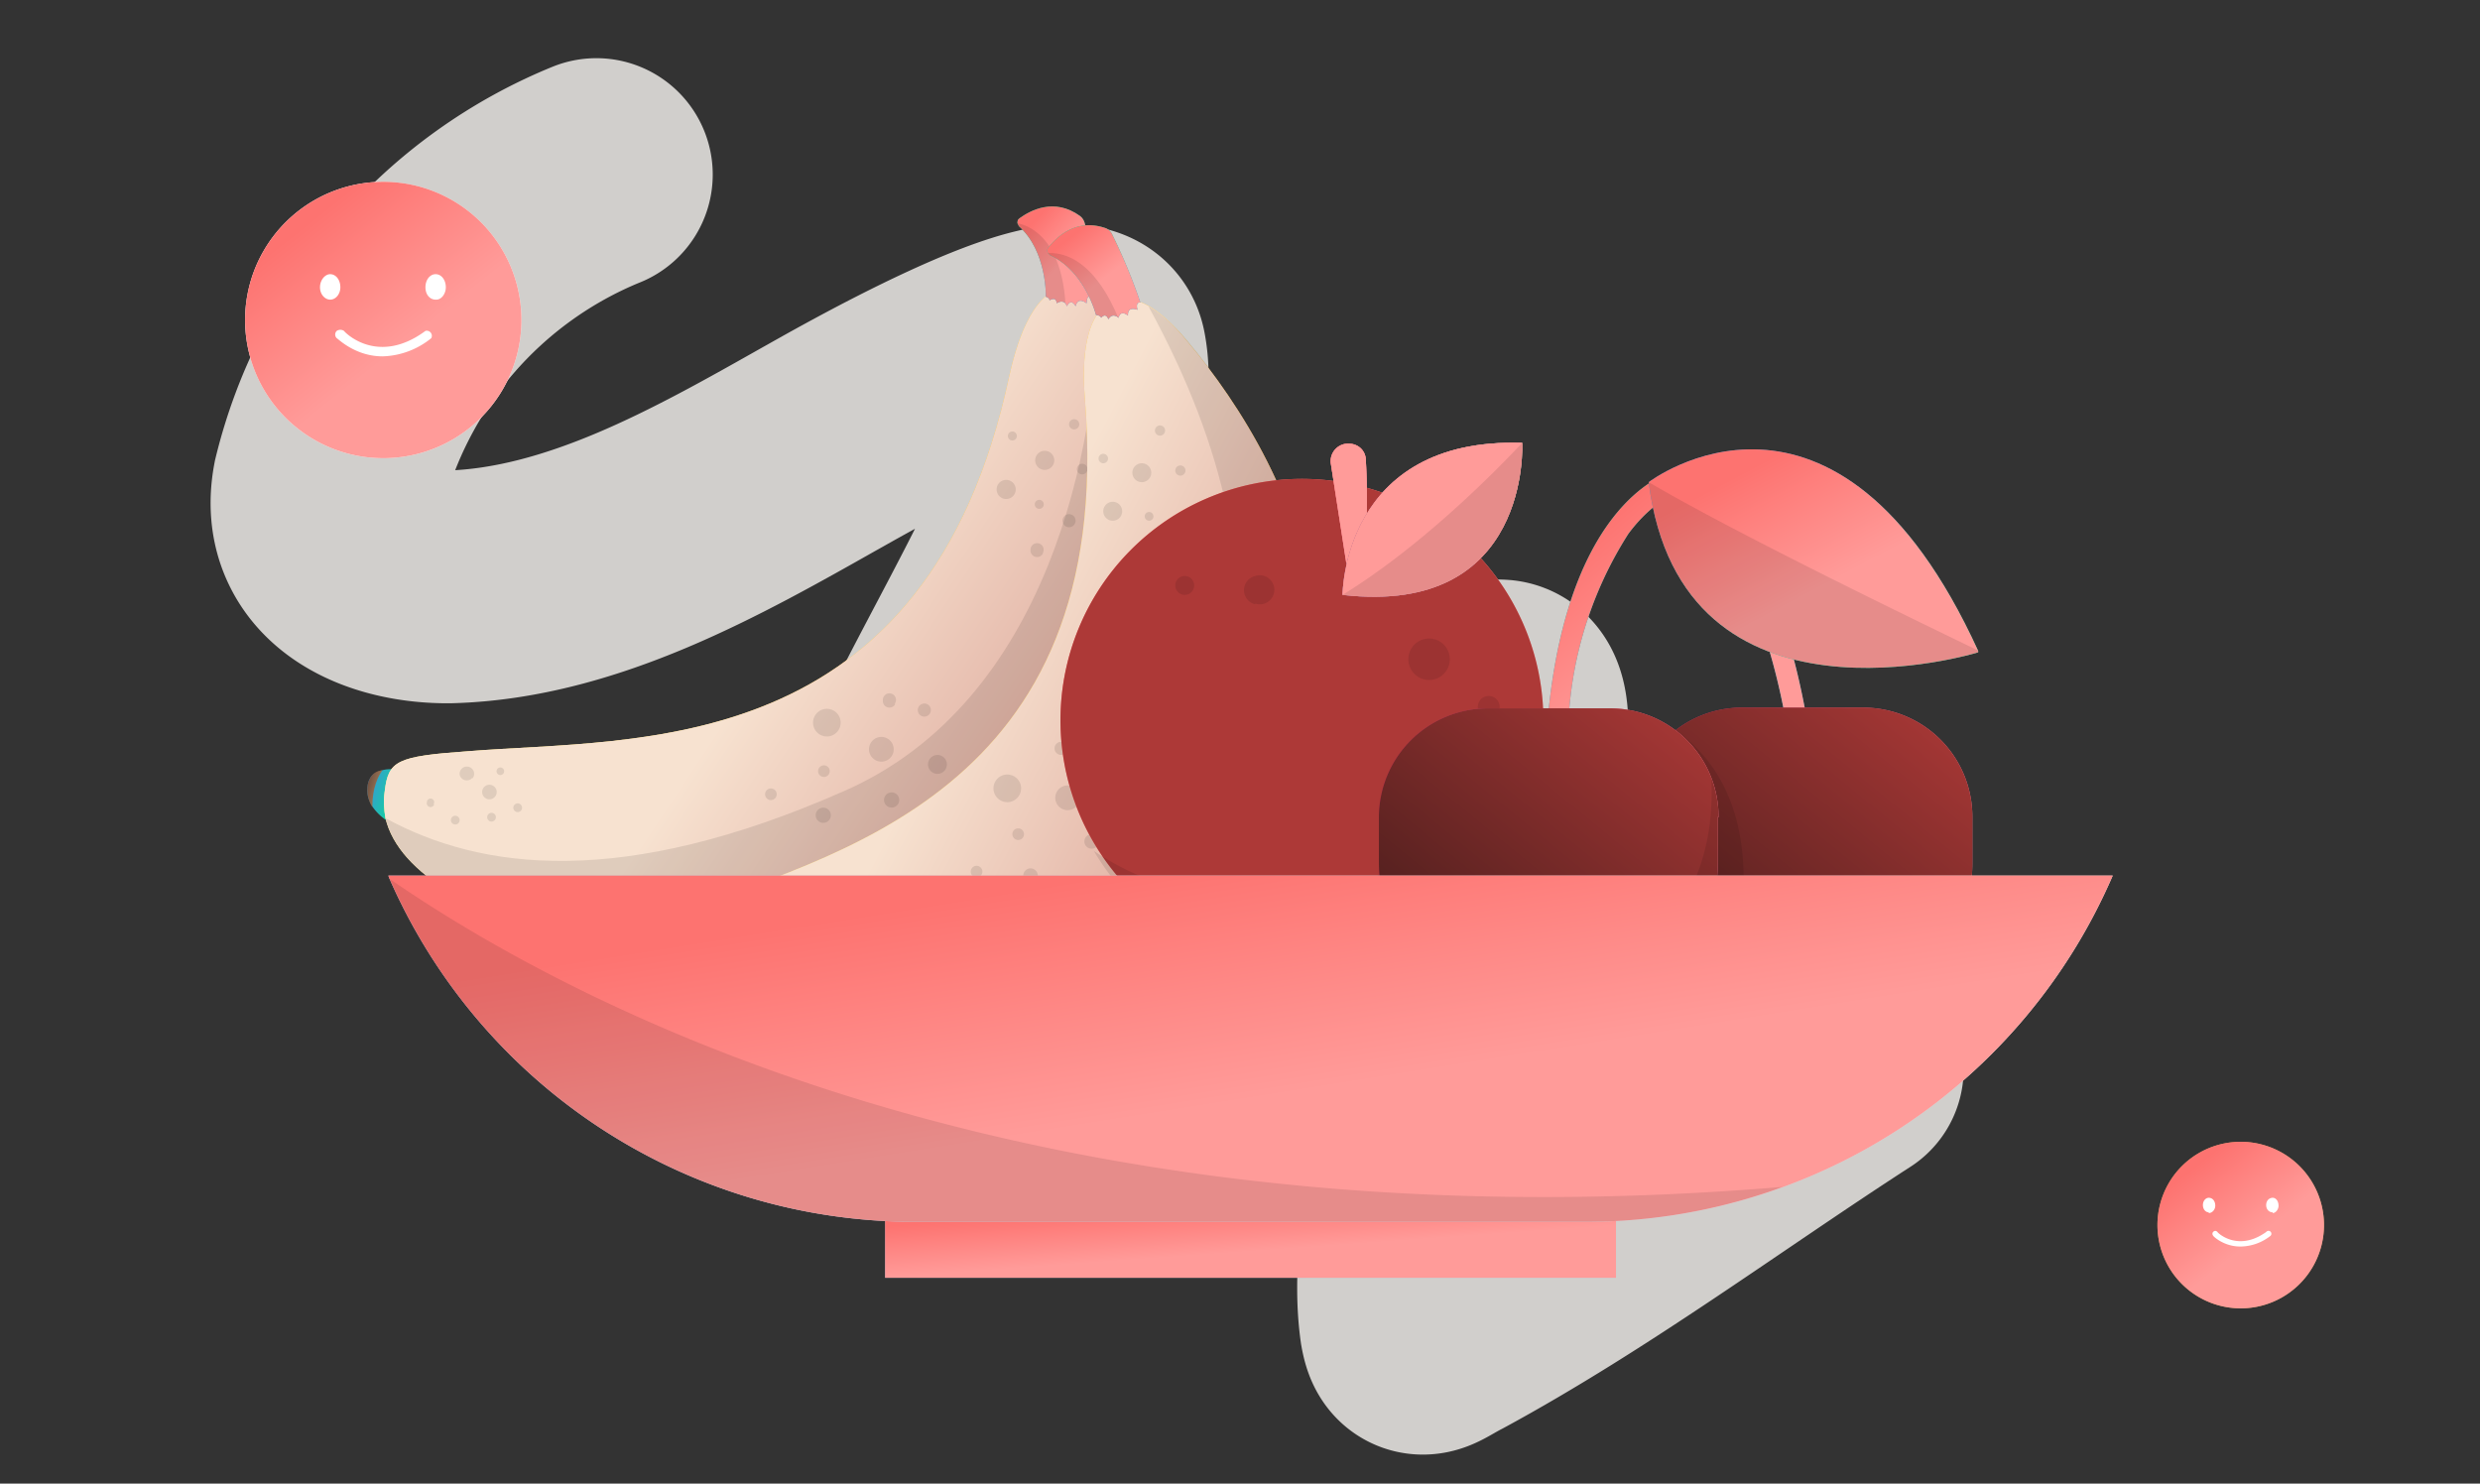 <?xml version="1.0" encoding="UTF-8"?> <svg xmlns="http://www.w3.org/2000/svg" width="341" height="204" viewBox="0 0 341 204" fill="none"><rect x="0" y="0" width="341" height="204" fill="#333333" stroke="none"/><path d="M82 24a62 62 0 0 0-36.8 42.7c-1.9 10 7.7 14.1 16.6 14 18.2-.5 35.5-10.3 50.9-19 2.4-1.3 35.8-20.8 37.2-13 1.4 7.3-2.6 16.1-5.6 22.5-4.6 10.1-10.2 20-15.2 29.9l-6 12.3c-2.5 8.2 5 9.1 11.7 9 19.6-.4 36.6-11.3 53.6-19.7 4.3-2 12.5-7.4 17.9-7 2.7.3 1.2 9 1 10.2-2.8 19-9.2 37.4-11.6 56.5-.8 6.4-1.9 13.5-1 19.9.5 2.8 1.1 1.7 4.4 0 19-10.3 36.8-23.6 54.9-35.3" stroke="#F8F6F2" stroke-opacity=".8" stroke-width="32" stroke-linecap="round"></path><path d="M54 113.3a7.3 7.3 0 0 1-2.8-2.4c-1.2-1.8-.5-3.5-.5-3.5.4-1 1-1.3 1.9-1.5 1.1-.3 2.3 0 2.3 0l-.8 7.4Z" fill="url(#paint0_linear_2322_5249)"></path><path d="M119 129.2c-21.5 6.8-62.3-1.1-66-16.7-.2-1.2-.3-2.4-.1-3.7.5-4.2 1.6-4.8 11.4-5.5 23.3-1.9 63.2 1.4 74.5-51.7.8-3.5 2.8-11.4 7.7-12.2 0 0 2-.5 4.5 2.2 1.2 1.2 2.5 3.1 3.8 6.1 9 20.4 18.7 64.1-35.9 81.5Z" fill="url(#paint1_linear_2322_5249)"></path><path d="M119 129.2c-21.5 6.8-62.3-1.1-66-16.7-.2-1.2-.3-2.4-.1-3.7.5-4.2 1.6-4.8 11.4-5.5 23.3-1.9 63.2 1.4 74.5-51.7.8-3.5 2.8-11.4 7.7-12.2 0 0 2-.5 4.5 2.2 1.2 1.2 2.5 3.1 3.8 6.1 9 20.4 18.7 64.1-35.9 81.5Z" fill="url(#paint2_linear_2322_5249)"></path><path d="M150.1 40.8s-.7-.4-.7.9c0 0-1.2-1-1.5.4 0 0-.6-1.2-1.2 0l-.2-.4c-.2-.2-.6-.4-1.2 0 0 0 0-1-1-.4 0 0 .1-.3-.5-.5 0 0 .2-6.2-3.7-9.7l-.2-.4c0-.3 0-.5.3-.7 1.4-1 4.7-2.9 8.3-.3.4.3.6.7.7 1.2.2 1.5.7 5.5 1 9.9Z" fill="url(#paint3_linear_2322_5249)"></path><path d="M150.1 40.8s-.7-.4-.7.9c0 0-1.2-1-1.5.4 0 0-.6-1.2-1.2 0l-.2-.4c-.2-.2-.6-.4-1.2 0 0 0 0-1-1-.4 0 0 .1-.3-.5-.5 0 0 .2-6.2-3.7-9.7l-.2-.4c0-.3 0-.5.3-.7 1.4-1 4.7-2.9 8.3-.3.4.3.6.7.7 1.2.2 1.5.7 5.5 1 9.9Z" fill="url(#paint4_linear_2322_5249)"></path><path opacity=".7" d="M51.2 111c-1.2-2-.5-3.6-.5-3.6.4-1 1-1.4 1.9-1.5-.6.8-1.4 2.4-1.4 5Z" fill="url(#paint5_linear_2322_5249)"></path><path opacity=".1" d="M119 129.2c-21.5 6.8-62.3-1.1-66-16.7 13.2 7.2 32.6 9.7 63-3.7 28.2-12.3 34.9-47.7 35-67.2 1.2 1.2 2.5 3.2 3.8 6.2 9 20.3 18.7 64-35.9 81.4Z" fill="#000"></path><path opacity=".1" d="M115.4 100.2a1.9 1.9 0 1 0-3.6-1 1.9 1.9 0 0 0 3.6 1ZM122.7 103.8a1.7 1.7 0 1 0-3.2-1 1.7 1.7 0 0 0 3.2 1ZM114.2 112.4a1 1 0 1 0-2-.6 1 1 0 0 0 2 .6ZM123.6 110.3a1 1 0 1 0-2-.6 1 1 0 0 0 2 .6ZM114 106.4a.8.8 0 1 0-1.5-.5.8.8 0 0 0 1.5.5ZM106.7 109.6a.8.8 0 1 0-1.5-.4.8.8 0 0 0 1.5.4ZM123 96.8a.9.9 0 1 0-1.6-.5.9.9 0 0 0 1.7.5ZM127.8 98.2a.9.9 0 1 0-1.6-.5.9.9 0 0 0 1.6.5ZM143.4 76a.9.9 0 1 0-1.7-.4.9.9 0 0 0 1.7.5ZM147.8 72a.9.9 0 1 0-1.7-.5.9.9 0 0 0 1.7.5ZM139.6 67.7a1.3 1.3 0 1 0-2.5-.8 1.3 1.3 0 0 0 2.5.8ZM144.9 63.7a1.3 1.3 0 1 0-2.5-.8 1.3 1.3 0 0 0 2.5.8ZM143.5 69.5a.6.6 0 1 0-1.2-.3.6.6 0 0 0 1.2.3ZM139.8 60.1a.6.6 0 1 0-1.2-.3.6.6 0 0 0 1.2.3ZM149.5 64.7a.7.7 0 1 0-1.4-.4.7.7 0 0 0 1.4.4ZM148.3 58.7a.7.7 0 1 0-1.3-.4.7.7 0 0 0 1.3.4ZM130 105.8a1.3 1.3 0 1 0-2.4-.7 1.3 1.3 0 0 0 2.4.7ZM65 107a1 1 0 1 0-1.8-.5 1 1 0 0 0 1.7.5ZM68.1 109.5a1 1 0 1 0-1.8-.5 1 1 0 0 0 1.8.5ZM68 112.8a.6.6 0 1 0-1-.3.6.6 0 0 0 1 .3ZM59.6 110.6a.5.5 0 1 0-.9-.3.5.5 0 0 0 1 .3ZM69.3 106.2a.5.5 0 1 0-1-.3.5.5 0 0 0 1 .3ZM71.6 111.5a.6.6 0 1 0-1-.3.6.6 0 0 0 1 .3ZM63.1 113.1a.6.6 0 1 0-1.1-.3.6.6 0 0 0 1.1.3ZM146.5 41.7c-.2-.2-.6-.4-1.2 0 0 0 0-1-1-.4 0 0 .1-.3-.5-.5 0 0 .2-6.2-3.7-9.7l-.2-.4c1.6.3 6 2 6.6 11Z" fill="#000"></path><path d="M85.3 138.4A7.6 7.6 0 0 1 82 137c-1.8-1.5-1.5-3.3-1.5-3.3 0-1 .6-1.6 1.3-2 1-.6 2.3-.7 2.3-.7l1.2 7.4Z" fill="url(#paint6_linear_2322_5249)"></path><path d="M152 135.2c-18.5 12.6-60 16.6-67.8 2.7-.6-1-1-2.2-1.2-3.4-.6-4.3.1-5 9.4-8.6 21.8-8.4 61-16.7 56.8-70.7-.3-3.6-.7-11.7 3.8-13.9 0 0 1.7-1 5 .8 1.5.9 3.3 2.4 5.3 4.9 14.3 17 36 56-11.2 88.2Z" fill="url(#paint7_linear_2322_5249)"></path><path d="M152 135.2c-18.5 12.6-60 16.6-67.8 2.7-.6-1-1-2.2-1.2-3.4-.6-4.3.1-5 9.4-8.6 21.8-8.4 61-16.7 56.8-70.7-.3-3.6-.7-11.7 3.8-13.9 0 0 1.7-1 5 .8 1.5.9 3.3 2.4 5.3 4.9 14.3 17 36 56-11.2 88.2Z" fill="url(#paint8_linear_2322_5249)"></path><path d="M156.8 41.6s-.7-.2-.4 1c0 0-1.4-.6-1.3.8 0 0-1-.9-1.3.3 0 0-.8-.8-1.4.2 0 0-.3-1-1-.2 0 0 0-.3-.7-.4 0 0-1.5-6-6.3-8.2l-.3-.3a.7.7 0 0 1 0-.7c1.1-1.4 3.8-4.2 8-2.7.4.2.7.5.9 1 .7 1.4 2.4 5 3.8 9.2Z" fill="url(#paint9_linear_2322_5249)"></path><path d="M156.8 41.6s-.7-.2-.4 1c0 0-1.4-.6-1.3.8 0 0-1-.9-1.3.3 0 0-.8-.8-1.4.2 0 0-.3-1-1-.2 0 0 0-.3-.7-.4 0 0-1.5-6-6.3-8.2l-.3-.3a.7.7 0 0 1 0-.7c1.1-1.4 3.8-4.2 8-2.7.4.2.7.5.9 1 .7 1.4 2.4 5 3.8 9.2Z" fill="url(#paint10_linear_2322_5249)"></path><path opacity=".7" d="M82 137c-1.8-1.5-1.5-3.3-1.5-3.3 0-1 .6-1.6 1.3-2-.4 1-.6 2.7.2 5.3Z" fill="url(#paint11_linear_2322_5249)"></path><path opacity=".1" d="M152 135.2c-18.5 12.6-60 16.6-67.8 2.7 14.7 3.1 42 4.8 68.2-15.7 16.1-12.6 27.7-39.6 5.5-80.1 1.5.9 3.3 2.3 5.4 4.8 14.3 17 36 56.1-11.2 88.3Z" fill="#000"></path><path opacity=".1" d="M138.5 110.3a1.9 1.9 0 1 0 0-3.8 1.9 1.9 0 0 0 0 3.8ZM146.8 111.4a1.7 1.7 0 1 0 0-3.4 1.7 1.7 0 0 0 0 3.4ZM141.7 121.4a1 1 0 1 0 0-2 1 1 0 0 0 0 2ZM150.1 116.7a1 1 0 1 0 0-2 1 1 0 0 0 0 2ZM140 115.5a.8.8 0 1 0 0-1.6.8.8 0 0 0 0 1.6ZM134 120.6a.8.8 0 1 0 0-1.5.8.8 0 0 0 0 1.5ZM145.9 103.8a.9.9 0 1 0 0-1.8.9.9 0 0 0 0 1.8ZM151 103.8a.9.9 0 1 0 0-1.8.9.9 0 0 0 0 1.8ZM159.5 78.2a.9.9 0 1 0 0-1.8.9.9 0 0 0 0 1.8ZM162.6 73a.9.9 0 1 0 0-1.7.9.9 0 0 0 0 1.7ZM153 71.6a1.3 1.3 0 1 0 0-2.6 1.3 1.3 0 0 0 0 2.6ZM157 66.3a1.3 1.3 0 1 0 0-2.6 1.3 1.3 0 0 0 0 2.6ZM158 71.6a.6.6 0 1 0 0-1.2.6.6 0 0 0 0 1.2ZM151.7 63.7a.6.6 0 1 0 0-1.3.6.6 0 0 0 0 1.3ZM162.3 65.4a.7.7 0 1 0 0-1.4.7.7 0 0 0 0 1.4ZM159.5 59.9a.7.7 0 1 0 0-1.4.7.7 0 0 0 0 1.4ZM154.7 110.8a1.3 1.3 0 1 0 0-2.5 1.3 1.3 0 0 0 0 2.5ZM93 130.2a1 1 0 1 0 0-1.9 1 1 0 0 0 0 1.9ZM96.8 131.7a1 1 0 1 0 0-1.8 1 1 0 0 0 0 1.8ZM98 134.5a.6.6 0 1 0 0-1.2.6.6 0 0 0 0 1.2ZM89.5 134.7a.5.5 0 1 0 0-1 .5.5 0 0 0 0 1ZM97.4 127.7a.5.5 0 1 0 0-1 .5.5 0 0 0 0 1ZM101 132.2a.6.6 0 1 0 0-1.1.6.6 0 0 0 0 1.1ZM93.4 136.3a.6.6 0 1 0 0-1.3.6.6 0 0 0 0 1.3ZM153.8 43.7s-.8-.8-1.4.2c0 0-.3-1-1-.2 0 0 0-.3-.7-.4 0 0-1.5-6-6.3-8.2l-.3-.3c2.1-.1 6.3.8 9.7 9Z" fill="#000"></path><path d="M212.2 100a33.2 33.2 0 1 1 0-1.9v2Z" fill="url(#paint12_linear_2322_5249)"></path><path d="M212.2 100a33.2 33.2 0 1 1 0-1.9v2Z" fill="#AD3937"></path><path d="M187.6 81.1s.6-11.6.2-17.8c0-1.3-1-2.3-2.4-2.3a2.4 2.4 0 0 0-2.4 2.8l2.7 17.4h1.9Z" fill="url(#paint13_linear_2322_5249)"></path><path d="M187.6 81.1s.6-11.6.2-17.8c0-1.3-1-2.3-2.4-2.3a2.4 2.4 0 0 0-2.4 2.8l2.7 17.4h1.9Z" fill="url(#paint14_linear_2322_5249)"></path><path d="M187.6 81.1s.6-11.6.2-17.8c0-1.3-1-2.3-2.4-2.3a2.4 2.4 0 0 0-2.4 2.8l2.7 17.4h1.9Z" fill="#FF9B99"></path><path d="M184.6 81.8s0-21.7 24.7-20.9c0 0 1.3 23.9-24.7 20.9Z" fill="url(#paint15_linear_2322_5249)"></path><path d="M184.6 81.8s0-21.7 24.7-20.9c0 0 1.3 23.9-24.7 20.9Z" fill="url(#paint16_linear_2322_5249)"></path><path d="M184.6 81.8s0-21.7 24.7-20.9c0 0 1.3 23.9-24.7 20.9Z" fill="url(#paint17_linear_2322_5249)"></path><path d="M184.6 81.8s0-21.7 24.7-20.9c0 0 1.3 23.9-24.7 20.9Z" fill="#FF9B99"></path><path opacity=".1" d="M196.5 93.5a2.8 2.8 0 1 0 0-5.7 2.8 2.8 0 0 0 0 5.7ZM198 103.9a1.7 1.7 0 1 0-2.5-2.5 1.7 1.7 0 0 0 2.4 2.5ZM204.7 98.7a1.5 1.5 0 1 0 0-3 1.5 1.5 0 0 0 0 3ZM172.6 83a2 2 0 1 0 0-3.8 2 2 0 0 0 0 3.9ZM162.9 81.8a1.3 1.3 0 1 0 0-2.6 1.3 1.3 0 0 0 0 2.6Z" fill="#000"></path><path opacity=".1" d="M212.2 100a33.2 33.2 0 0 1-61.8 17c16.5 11.2 46.2 10.8 61.7-18.9v2ZM184.6 81.8c10.4-6.4 20.1-16 24.7-20.9 0 0 1.3 23.9-24.7 20.9Z" fill="#000"></path><path d="M246.4 105c0-.4-2.8-28.6-16.4-37-1 .5-3.5 1.9-6.1 5.4a52.8 52.8 0 0 0-8.3 28.4l-3-.2c2.1-32.2 16.5-36.4 17-36.6l.6-.2.6.3c3.6 2 6.9 5.5 9.6 10 2.2 3.7 4 8.1 5.6 13.2 2.5 8.6 3.2 16 3.3 16.4l-2.9.2Z" fill="url(#paint18_linear_2322_5249)"></path><path d="M246.4 105c0-.4-2.8-28.6-16.4-37-1 .5-3.5 1.9-6.1 5.4a52.8 52.8 0 0 0-8.3 28.4l-3-.2c2.1-32.2 16.5-36.4 17-36.6l.6-.2.6.3c3.6 2 6.9 5.5 9.6 10 2.2 3.7 4 8.1 5.6 13.2 2.5 8.6 3.2 16 3.3 16.4l-2.9.2Z" fill="url(#paint19_linear_2322_5249)"></path><path d="M271.2 112.4v6.2a23.3 23.3 0 1 1-46.6 0V112a14.9 14.9 0 0 1 14.9-14.7h16.9a15 15 0 0 1 14.8 15Z" fill="url(#paint20_linear_2322_5249)"></path><path d="M271.2 112.4v6.2a23.3 23.3 0 1 1-46.6 0V112a14.9 14.9 0 0 1 14.9-14.7h16.9a15 15 0 0 1 14.8 15Z" fill="url(#paint21_linear_2322_5249)"></path><path opacity=".1" d="M236.2 138.8a23.2 23.2 0 0 1-11.6-20.2v-6.4c.1-4.8 2.4-9 5.9-11.7 13.2 9.4 9.5 28.7 5.7 38.3Z" fill="#000"></path><path d="M236.2 112.3v6.2a23.3 23.3 0 1 1-46.6 0v-6.2a15 15 0 0 1 15-14.9h16.7a14.9 14.9 0 0 1 15 15Z" fill="url(#paint22_linear_2322_5249)"></path><path d="M236.2 112.3v6.2a23.3 23.3 0 1 1-46.6 0v-6.2a15 15 0 0 1 15-14.9h16.7a14.9 14.9 0 0 1 15 15Z" fill="url(#paint23_linear_2322_5249)"></path><path d="M272 89.7s-40.8 12.6-45.3-23.4c0 0 25.7-19.7 45.3 23.2v.2Z" fill="url(#paint24_linear_2322_5249)"></path><path d="M272 89.7s-40.8 12.6-45.3-23.4c0 0 25.7-19.7 45.3 23.2v.2Z" fill="url(#paint25_linear_2322_5249)"></path><path opacity=".1" d="M272 89.7s-40.8 12.6-45.3-23.4c11.9 7 36.7 19 45.2 23.1l.2.3ZM236.2 112.3v6.2a23.3 23.3 0 0 1-33.2 21.1c12.3-1.7 33.5-8.2 32.3-32.6.6 1.7 1 3.5 1 5.3Z" fill="#000"></path><path d="M222.2 165.7H121.7v10h100.5v-10Z" fill="url(#paint26_linear_2322_5249)"></path><path d="M222.2 165.7H121.7v10h100.5v-10Z" fill="url(#paint27_linear_2322_5249)"></path><path d="M290.5 120.4a78.8 78.8 0 0 1-72.3 47.6h-92.5a78.8 78.8 0 0 1-72.2-47.3l-.1-.3h237.1Z" fill="url(#paint28_linear_2322_5249)"></path><path d="M290.5 120.4a78.8 78.8 0 0 1-72.3 47.6h-92.5a78.8 78.8 0 0 1-72.2-47.3l-.1-.3h237.1Z" fill="url(#paint29_linear_2322_5249)"></path><path opacity=".1" d="M245.1 163.2a78.4 78.4 0 0 1-27 4.8h-92.4a78.8 78.8 0 0 1-71.9-46.6l-.3-.6C77 137 140 172 245.1 163.2Z" fill="#000"></path><path d="M52.7 63a19 19 0 1 0 0-38 19 19 0 0 0 0 38Z" fill="#fff"></path><path d="M52.7 63a19 19 0 1 0 0-38 19 19 0 0 0 0 38Z" fill="url(#paint30_linear_2322_5249)"></path><path d="M45.4 41.2c.8 0 1.4-.8 1.4-1.7 0-1-.6-1.8-1.4-1.8-.7 0-1.4.8-1.4 1.8s.7 1.7 1.4 1.7ZM60 41.2c.7 0 1.3-.8 1.3-1.7 0-1-.6-1.8-1.4-1.8-.8 0-1.4.8-1.4 1.8s.6 1.7 1.4 1.7ZM52.6 49c-3.8 0-6.2-2.5-6.3-2.5a.7.7 0 0 1 0-1c.3-.2.7-.2 1 0 .2.3 4.7 4.8 11.2 0a.7.7 0 0 1 .8 1 11.1 11.1 0 0 1-6.7 2.5Z" fill="#fff"></path><path d="M308.1 179.9a11.4 11.4 0 1 0 0-22.9 11.4 11.4 0 0 0 0 22.9Z" fill="#C4985F"></path><path d="M308.1 179.9a11.4 11.4 0 1 0 0-22.9 11.4 11.4 0 0 0 0 22.9Z" fill="url(#paint31_linear_2322_5249)"></path><path d="M303.7 166.8c.5 0 .9-.5.9-1 0-.7-.4-1.1-.9-1.1-.4 0-.8.4-.8 1s.4 1 .8 1ZM312.5 166.8c.4 0 .8-.5.8-1 0-.7-.4-1.1-.8-1.1-.5 0-.9.4-.9 1s.4 1 .9 1ZM308 171.4c-2.2 0-3.7-1.4-3.7-1.5a.4.4 0 0 1 0-.5c.2-.2.4-.2.6 0 0 .1 2.8 2.8 6.7 0a.4.4 0 1 1 .5.6 6.7 6.7 0 0 1-4 1.4Z" fill="#fff"></path><defs><linearGradient id="paint0_linear_2322_5249" x1="50.4" y1="108.4" x2="55.1" y2="109.7" gradientUnits="userSpaceOnUse"><stop stop-color="#3A98D5"></stop><stop offset="1" stop-color="#0ADC95"></stop></linearGradient><linearGradient id="paint1_linear_2322_5249" x1="64.3" y1="69.8" x2="158.4" y2="97.7" gradientUnits="userSpaceOnUse"><stop stop-color="#FCED90"></stop><stop offset="1" stop-color="#FCB51C"></stop></linearGradient><linearGradient id="paint2_linear_2322_5249" x1="109.9" y1="83.3" x2="217.8" y2="155.4" gradientUnits="userSpaceOnUse"><stop stop-color="#F7E2D0"></stop><stop offset="1" stop-color="#AD3937"></stop></linearGradient><linearGradient id="paint3_linear_2322_5249" x1="146.4" y1="41.1" x2="144.2" y2="28.9" gradientUnits="userSpaceOnUse"><stop stop-color="#3A98D5"></stop><stop offset="1" stop-color="#0ADC95"></stop></linearGradient><linearGradient id="paint4_linear_2322_5249" x1="146.1" y1="36.1" x2="141.2" y2="31.5" gradientUnits="userSpaceOnUse"><stop stop-color="#FF9B99"></stop><stop offset="1" stop-color="#FD7370"></stop></linearGradient><linearGradient id="paint5_linear_2322_5249" x1="50.5" y1="108" x2="52" y2="108.4" gradientUnits="userSpaceOnUse"><stop stop-color="#893403"></stop><stop offset="1" stop-color="#C65C26"></stop></linearGradient><linearGradient id="paint6_linear_2322_5249" x1="80.5" y1="134.7" x2="85.3" y2="134.7" gradientUnits="userSpaceOnUse"><stop stop-color="#3A98D5"></stop><stop offset="1" stop-color="#0ADC95"></stop></linearGradient><linearGradient id="paint7_linear_2322_5249" x1="82.8" y1="93.8" x2="181" y2="93.8" gradientUnits="userSpaceOnUse"><stop stop-color="#FCED90"></stop><stop offset="1" stop-color="#FCB51C"></stop></linearGradient><linearGradient id="paint8_linear_2322_5249" x1="134.2" y1="91.3" x2="244.4" y2="149.2" gradientUnits="userSpaceOnUse"><stop stop-color="#F7E2D0"></stop><stop offset="1" stop-color="#AD3937"></stop></linearGradient><linearGradient id="paint9_linear_2322_5249" x1="151.2" y1="43.9" x2="149.6" y2="31.1" gradientUnits="userSpaceOnUse"><stop stop-color="#3A98D5"></stop><stop offset="1" stop-color="#0ADC95"></stop></linearGradient><linearGradient id="paint10_linear_2322_5249" x1="151.8" y1="38.3" x2="147.3" y2="32.6" gradientUnits="userSpaceOnUse"><stop stop-color="#FF9B99"></stop><stop offset="1" stop-color="#FD7370"></stop></linearGradient><linearGradient id="paint11_linear_2322_5249" x1="80.5" y1="134.3" x2="81.9" y2="134.3" gradientUnits="userSpaceOnUse"><stop stop-color="#893403"></stop><stop offset="1" stop-color="#C65C26"></stop></linearGradient><linearGradient id="paint12_linear_2322_5249" x1="186.1" y1="104.2" x2="163" y2="75.1" gradientUnits="userSpaceOnUse"><stop stop-color="#FF9B99"></stop><stop offset="1" stop-color="#FD7370"></stop></linearGradient><linearGradient id="paint13_linear_2322_5249" x1="186" y1="78" x2="185.5" y2="65.1" gradientUnits="userSpaceOnUse"><stop stop-color="#BF2659"></stop><stop offset="1" stop-color="#F47F9B"></stop></linearGradient><linearGradient id="paint14_linear_2322_5249" x1="186" y1="72.3" x2="181.9" y2="71.1" gradientUnits="userSpaceOnUse"><stop stop-color="#FF9B99"></stop><stop offset="1" stop-color="#FD7370"></stop></linearGradient><linearGradient id="paint15_linear_2322_5249" x1="184.6" y1="71.5" x2="209.3" y2="71.5" gradientUnits="userSpaceOnUse"><stop stop-color="#3A98D5"></stop><stop offset="1" stop-color="#0ADC95"></stop></linearGradient><linearGradient id="paint16_linear_2322_5249" x1="199.6" y1="78.8" x2="199.5" y2="65.2" gradientUnits="userSpaceOnUse"><stop stop-color="#BF2659"></stop><stop offset="1" stop-color="#F47F9B"></stop></linearGradient><linearGradient id="paint17_linear_2322_5249" x1="199.6" y1="72.8" x2="192.6" y2="62.4" gradientUnits="userSpaceOnUse"><stop stop-color="#FF9B99"></stop><stop offset="1" stop-color="#FD7370"></stop></linearGradient><linearGradient id="paint18_linear_2322_5249" x1="231" y1="110.5" x2="231" y2="57.7" gradientUnits="userSpaceOnUse"><stop stop-color="#3A98D5"></stop><stop offset="1" stop-color="#0ADC95"></stop></linearGradient><linearGradient id="paint19_linear_2322_5249" x1="234.9" y1="87.4" x2="220.7" y2="71" gradientUnits="userSpaceOnUse"><stop stop-color="#FF9B99"></stop><stop offset="1" stop-color="#FD7370"></stop></linearGradient><linearGradient id="paint20_linear_2322_5249" x1="224.6" y1="119.7" x2="271.3" y2="119.7" gradientUnits="userSpaceOnUse"><stop stop-color="#BF2659"></stop><stop offset="1" stop-color="#F47F9B"></stop></linearGradient><linearGradient id="paint21_linear_2322_5249" x1="269.3" y1="96.3" x2="228.2" y2="146.5" gradientUnits="userSpaceOnUse"><stop stop-color="#AD3937"></stop><stop offset="1" stop-color="#361817"></stop></linearGradient><linearGradient id="paint22_linear_2322_5249" x1="189.6" y1="119.6" x2="236.2" y2="119.6" gradientUnits="userSpaceOnUse"><stop stop-color="#BF2659"></stop><stop offset="1" stop-color="#F47F9B"></stop></linearGradient><linearGradient id="paint23_linear_2322_5249" x1="234.2" y1="96.3" x2="193.2" y2="146.5" gradientUnits="userSpaceOnUse"><stop stop-color="#AD3937"></stop><stop offset="1" stop-color="#361817"></stop></linearGradient><linearGradient id="paint24_linear_2322_5249" x1="243.4" y1="59.8" x2="254.3" y2="95.2" gradientUnits="userSpaceOnUse"><stop stop-color="#3A98D5"></stop><stop offset="1" stop-color="#0ADC95"></stop></linearGradient><linearGradient id="paint25_linear_2322_5249" x1="254.3" y1="78.7" x2="245.4" y2="61.9" gradientUnits="userSpaceOnUse"><stop stop-color="#FF9B99"></stop><stop offset="1" stop-color="#FD7370"></stop></linearGradient><linearGradient id="paint26_linear_2322_5249" x1="208.8" y1="171.7" x2="125.1" y2="169.3" gradientUnits="userSpaceOnUse"><stop stop-color="#B6C7E1"></stop><stop offset="1" stop-color="#80A0C1"></stop></linearGradient><linearGradient id="paint27_linear_2322_5249" x1="182.7" y1="171.3" x2="182.2" y2="164.3" gradientUnits="userSpaceOnUse"><stop stop-color="#FF9B99"></stop><stop offset="1" stop-color="#FD7370"></stop></linearGradient><linearGradient id="paint28_linear_2322_5249" x1="53.4" y1="144.2" x2="290.5" y2="144.2" gradientUnits="userSpaceOnUse"><stop stop-color="#B6C7E1"></stop><stop offset="1" stop-color="#E3E4E5"></stop></linearGradient><linearGradient id="paint29_linear_2322_5249" x1="197.4" y1="147.2" x2="192.1" y2="114" gradientUnits="userSpaceOnUse"><stop stop-color="#FF9B99"></stop><stop offset="1" stop-color="#FD7370"></stop></linearGradient><linearGradient id="paint30_linear_2322_5249" x1="56.7" y1="46.4" x2="43.5" y2="29.7" gradientUnits="userSpaceOnUse"><stop stop-color="#FF9B99"></stop><stop offset="1" stop-color="#FD7370"></stop></linearGradient><linearGradient id="paint31_linear_2322_5249" x1="310.6" y1="169.9" x2="302.6" y2="159.8" gradientUnits="userSpaceOnUse"><stop stop-color="#FF9B99"></stop><stop offset="1" stop-color="#FD7370"></stop></linearGradient></defs></svg> 